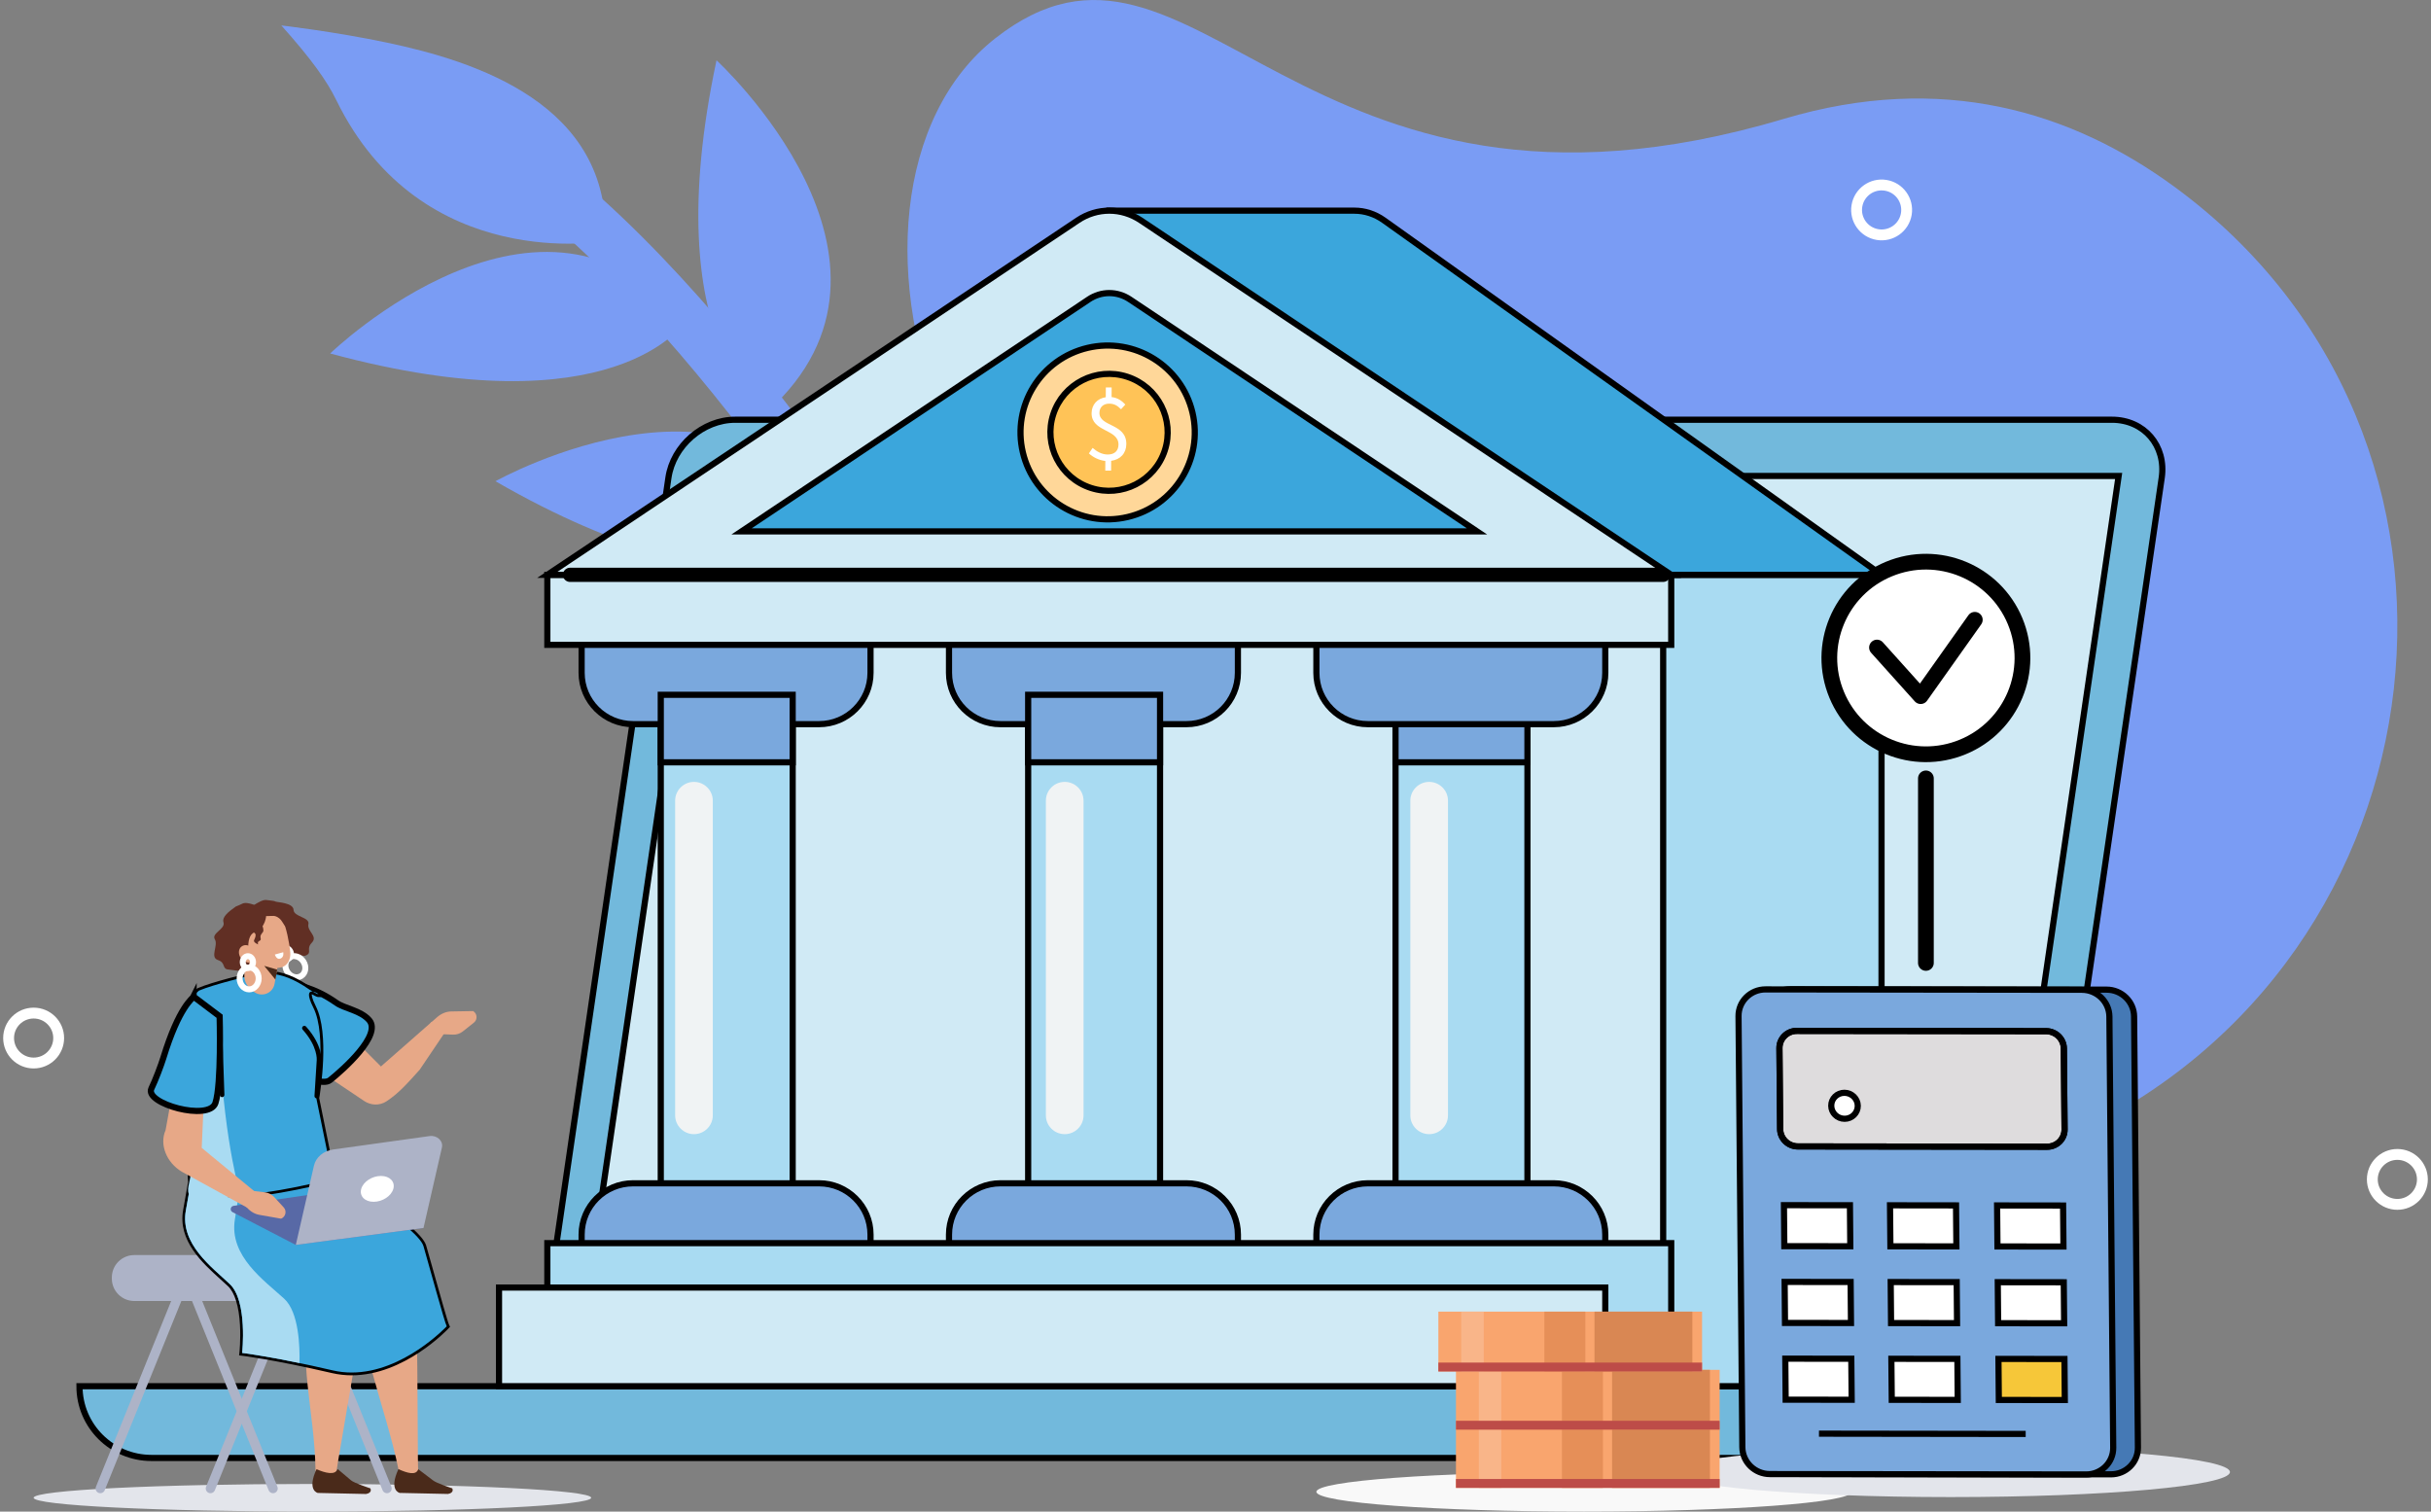 <svg width="394" height="245" viewBox="0 0 394 245" fill="none" xmlns="http://www.w3.org/2000/svg">
<rect x="0" y="0" width="394" height="245" fill="#808080" stroke="none"/>
<g clip-path="url(#clip0_1548_549)">
<path d="M124.413 66.683C124.413 66.683 106.24 56.321 116.128 9.772C116.128 9.772 151.514 42.247 124.413 66.683Z" fill="#7A9CF4"/>
<path d="M137.125 87.775C137.125 87.775 121.617 101.799 80.301 77.999C80.301 77.999 122.228 54.508 137.125 87.775Z" fill="#7A9CF4"/>
<path d="M110.957 52.256C110.957 52.256 99.557 69.767 53.514 57.292C53.514 57.292 88.026 23.89 110.957 52.256Z" fill="#7A9CF4"/>
<path d="M98.111 39.069C98.111 39.069 68.344 44.552 54.515 16.249C52.994 13.138 50.579 9.705 45.597 4.123C45.597 4.123 54.161 5.112 62.63 6.889C76.926 9.893 99.094 16.817 98.116 39.069H98.111Z" fill="#7A9CF4"/>
<path d="M149.908 105.989C149.908 105.989 117.147 49.167 81.585 24.799" stroke="#7A9CF4" stroke-width="8.38" stroke-linecap="round" stroke-linejoin="round"/>
<path d="M256.727 245C280.683 245 300.103 243.565 300.103 241.795C300.103 240.025 280.683 238.59 256.727 238.59C232.771 238.59 213.351 240.025 213.351 241.795C213.351 243.565 232.771 245 256.727 245Z" fill="#F9F9F9"/>
<path d="M335.468 184.19C397.699 155.645 407.619 70.636 352.375 30.242C335.723 18.066 314.736 11.625 289.089 19.27C210.187 42.793 193.638 -19.064 161.349 6.177C129.059 31.419 152.268 115.819 223.733 112.551C275.969 110.161 257.221 214.302 315.633 192.399C322.72 189.74 329.327 187.01 335.463 184.194L335.468 184.19Z" fill="#7A9CF4"/>
<path d="M342.29 68.03H119.153C113.937 68.03 109.09 72.247 108.331 77.448L86.805 224.722C86.046 229.924 89.655 234.141 94.871 234.141H318.008C323.223 234.141 328.071 229.924 328.829 224.722L350.356 77.448C351.114 72.247 347.505 68.03 342.29 68.03Z" fill="#72B9DC" stroke="black" stroke-miterlimit="10"/>
<path d="M321.764 225.031H92.999L114.611 77.144H343.376L321.764 225.031Z" fill="#D0EAF5" stroke="black" stroke-miterlimit="10"/>
<path d="M316.369 236.307H24.542C18.101 236.307 12.881 231.101 12.881 224.678H328.03C328.03 231.101 322.81 236.307 316.369 236.307Z" fill="#72B9DC" stroke="black" stroke-miterlimit="10"/>
<path d="M308.965 34.676C309.324 32.47 307.822 30.391 305.61 30.033C303.398 29.675 301.314 31.173 300.955 33.379C300.595 35.585 302.098 37.664 304.31 38.022C306.521 38.38 308.606 36.882 308.965 34.676Z" stroke="white" stroke-width="1.76" stroke-miterlimit="10" stroke-linecap="round"/>
<path d="M388.548 195.206C390.788 195.206 392.605 193.394 392.605 191.159C392.605 188.924 390.788 187.113 388.548 187.113C386.307 187.113 384.49 188.924 384.49 191.159C384.49 193.394 386.307 195.206 388.548 195.206Z" stroke="white" stroke-width="1.76" stroke-miterlimit="10" stroke-linecap="round"/>
<path d="M5.453 172.296C7.693 172.296 9.51 170.485 9.51 168.25C9.51 166.015 7.693 164.203 5.453 164.203C3.212 164.203 1.395 166.015 1.395 168.25C1.395 170.485 3.212 172.296 5.453 172.296Z" stroke="white" stroke-width="1.76" stroke-miterlimit="10" stroke-linecap="round"/>
<path d="M304.946 93.169H269.555V224.678H304.946V93.169Z" fill="#A9DBF2" stroke="black" stroke-miterlimit="10"/>
<path d="M304.946 93.169L224.294 35.707C222.831 34.664 221.175 34.145 219.514 34.145H179.791V60.604L134.081 93.169H304.951H304.946Z" fill="#3BA6DC" stroke="black" stroke-miterlimit="10"/>
<path d="M128.471 112.614H107.093V196.876H128.471V112.614Z" fill="#A9DBF2" stroke="black" stroke-miterlimit="10"/>
<path d="M102.604 191.791H132.748C137.349 191.791 141.088 195.515 141.088 200.107V206.289H94.265V200.107C94.265 195.519 97.999 191.791 102.604 191.791Z" fill="#7AA8DD" stroke="black" stroke-miterlimit="10"/>
<path d="M188.014 112.614H166.636V196.876H188.014V112.614Z" fill="#A9DBF2" stroke="black" stroke-miterlimit="10"/>
<path d="M162.147 191.791H192.292C196.892 191.791 200.631 195.515 200.631 200.107V206.289H153.808V200.107C153.808 195.519 157.542 191.791 162.147 191.791Z" fill="#7AA8DD" stroke="black" stroke-miterlimit="10"/>
<path d="M247.557 112.614H226.179V196.876H247.557V112.614Z" fill="#A9DBF2" stroke="black" stroke-miterlimit="10"/>
<path d="M221.691 191.791H251.835C256.436 191.791 260.174 195.515 260.174 200.107V206.289H213.351V200.107C213.351 195.519 217.086 191.791 221.691 191.791Z" fill="#7AA8DD" stroke="black" stroke-miterlimit="10"/>
<path d="M270.861 201.491H88.708V224.678H270.861V201.491Z" fill="#A9DBF2" stroke="black" stroke-miterlimit="10"/>
<path d="M132.748 117.372H102.604C98.004 117.372 94.265 113.648 94.265 109.056V102.874H141.088V109.056C141.088 113.644 137.354 117.372 132.748 117.372Z" fill="#7AA8DD" stroke="black" stroke-miterlimit="10"/>
<path d="M192.292 117.372H162.147C157.547 117.372 153.808 113.648 153.808 109.056V102.874H200.631V109.056C200.631 113.644 196.897 117.372 192.292 117.372Z" fill="#7AA8DD" stroke="black" stroke-miterlimit="10"/>
<path d="M128.471 112.614H107.093V123.559H128.471V112.614Z" fill="#7AA8DD" stroke="black" stroke-miterlimit="10"/>
<path d="M188.014 112.614H166.636V123.559H188.014V112.614Z" fill="#7AA8DD" stroke="black" stroke-miterlimit="10"/>
<path d="M247.557 112.614H226.179V123.559H247.557V112.614Z" fill="#7AA8DD" stroke="black" stroke-miterlimit="10"/>
<path d="M251.835 117.372H221.691C217.09 117.372 213.351 113.648 213.351 109.056V102.874H260.174V109.056C260.174 113.644 256.44 117.372 251.835 117.372Z" fill="#7AA8DD" stroke="black" stroke-miterlimit="10"/>
<path d="M270.861 93.169H88.708V104.517H270.861V93.169Z" fill="#D0EAF5" stroke="black" stroke-miterlimit="10"/>
<path d="M270.861 93.169H88.708L174.688 35.707C177.808 33.621 181.762 33.621 184.881 35.707L270.861 93.169Z" fill="#D0EAF5" stroke="black" stroke-miterlimit="10"/>
<path d="M239.389 86.132H120.185L176.452 48.527C178.494 47.162 181.08 47.162 183.122 48.527L239.389 86.132Z" fill="#3BA6DC" stroke="black" stroke-miterlimit="10"/>
<path d="M92.384 93.169H269.555" stroke="black" stroke-width="2.3" stroke-miterlimit="10" stroke-linecap="round"/>
<path d="M260.174 208.688H80.876V224.678H260.174V208.688Z" fill="#D0EAF5" stroke="black" stroke-miterlimit="10"/>
<path d="M112.474 183.827C110.796 183.827 109.422 182.457 109.422 180.783V129.772C109.422 128.098 110.796 126.728 112.474 126.728C114.153 126.728 115.526 128.098 115.526 129.772V180.783C115.526 182.457 114.153 183.827 112.474 183.827Z" fill="#F0F3F4"/>
<path d="M175.613 129.772C175.613 128.091 174.246 126.728 172.561 126.728C170.875 126.728 169.508 128.091 169.508 129.772V180.783C169.508 182.464 170.875 183.827 172.561 183.827C174.246 183.827 175.613 182.464 175.613 180.783V129.772Z" fill="#F0F3F4"/>
<path d="M231.628 183.827C229.949 183.827 228.576 182.457 228.576 180.783V129.772C228.576 128.098 229.949 126.728 231.628 126.728C233.307 126.728 234.68 128.098 234.68 129.772V180.783C234.68 182.457 233.307 183.827 231.628 183.827Z" fill="#F0F3F4"/>
<path d="M316.14 242.65C341.145 242.65 361.415 240.832 361.415 238.59C361.415 236.348 341.145 234.53 316.14 234.53C291.136 234.53 270.866 236.348 270.866 238.59C270.866 240.832 291.136 242.65 316.14 242.65Z" fill="#E3E5EB"/>
<path d="M342.115 238.962L290.857 238.899C288.411 238.899 286.414 236.952 286.391 234.552L285.772 164.673C285.749 162.278 287.715 160.336 290.157 160.34L341.415 160.403C343.861 160.403 345.858 162.35 345.881 164.749L346.5 234.628C346.523 237.023 344.557 238.966 342.115 238.962Z" fill="#4579B5" stroke="black" stroke-miterlimit="10"/>
<path d="M338.111 238.984L286.854 238.921C284.407 238.921 282.41 236.974 282.388 234.575L281.768 164.696C281.746 162.301 283.712 160.358 286.153 160.363L337.411 160.425C339.857 160.425 341.855 162.372 341.877 164.772L342.496 234.651C342.519 237.046 340.553 238.988 338.111 238.984Z" fill="#7AA8DD" stroke="black" stroke-miterlimit="10"/>
<path d="M331.778 185.864L291.396 185.815C289.816 185.815 288.528 184.557 288.514 183.008L288.398 169.884C288.384 168.335 289.654 167.081 291.23 167.086L331.612 167.135C333.192 167.135 334.48 168.393 334.494 169.942L334.61 183.066C334.624 184.615 333.354 185.868 331.778 185.864Z" fill="#DEDCDD" stroke="black" stroke-miterlimit="10"/>
<path d="M331.778 185.864L291.396 185.815C289.816 185.815 288.528 184.557 288.514 183.008L288.398 169.884C288.384 168.335 289.654 167.081 291.23 167.086L331.612 167.135C333.192 167.135 334.48 168.393 334.494 169.942L334.61 183.066C334.624 184.615 333.354 185.868 331.778 185.864Z" stroke="black" stroke-miterlimit="10"/>
<path d="M299.883 201.996L289.188 201.983L289.129 195.336L299.825 195.349L299.883 201.996Z" fill="white" stroke="black" stroke-miterlimit="10"/>
<path d="M317.079 202.019L306.383 202.005L306.32 195.358L317.02 195.372L317.079 202.019Z" fill="white" stroke="black" stroke-miterlimit="10"/>
<path d="M334.431 202.041L323.735 202.028L323.676 195.38L334.372 195.394L334.431 202.041Z" fill="white" stroke="black" stroke-miterlimit="10"/>
<path d="M299.996 214.436L289.3 214.423L289.241 207.775L299.937 207.789L299.996 214.436Z" fill="white" stroke="black" stroke-miterlimit="10"/>
<path d="M317.186 214.458L306.49 214.445L306.432 207.798L317.128 207.811L317.186 214.458Z" fill="white" stroke="black" stroke-miterlimit="10"/>
<path d="M334.543 214.481L323.843 214.467L323.784 207.82L334.48 207.833L334.543 214.481Z" fill="white" stroke="black" stroke-miterlimit="10"/>
<path d="M300.108 226.876L289.407 226.862L289.349 220.215L300.045 220.228L300.108 226.876Z" fill="white" stroke="black" stroke-miterlimit="10"/>
<path d="M317.298 226.898L306.603 226.885L306.54 220.237L317.24 220.251L317.298 226.898Z" fill="white" stroke="black" stroke-miterlimit="10"/>
<path d="M334.651 226.92L323.955 226.907L323.896 220.255L334.592 220.269L334.651 226.92Z" fill="#F6C739" stroke="black" stroke-miterlimit="10"/>
<path d="M298.963 181.334C297.783 181.334 296.804 180.385 296.795 179.226C296.786 178.066 297.742 177.122 298.927 177.122C300.108 177.122 301.086 178.071 301.095 179.23C301.104 180.389 300.148 181.334 298.963 181.334Z" fill="white" stroke="black" stroke-miterlimit="10"/>
<path d="M294.807 232.372L328.309 232.417" stroke="black" stroke-miterlimit="10"/>
<path d="M318.123 121.063C326.107 117.765 329.898 108.637 326.591 100.675C323.284 92.713 314.132 88.932 306.148 92.23C298.164 95.528 294.373 104.656 297.68 112.618C300.987 120.58 310.14 124.361 318.123 121.063Z" fill="white" stroke="black" stroke-width="2.55" stroke-linecap="round" stroke-linejoin="round"/>
<path d="M312.137 156.074V126.164" stroke="black" stroke-width="2.55" stroke-linecap="round" stroke-linejoin="round"/>
<path d="M304.21 104.955L311.288 112.833L320.063 100.457" stroke="black" stroke-width="2.55" stroke-linecap="round" stroke-linejoin="round"/>
<path d="M278.707 231.464H235.973V241.159H278.707V231.464Z" fill="#F9A56E"/>
<path d="M277.132 231.464H261.274V241.159H277.132V231.464Z" fill="#D98753"/>
<path d="M259.793 231.464H253.15V241.159H259.793V231.464Z" fill="#E68F58"/>
<path d="M243.325 231.464H239.68V241.159H243.325V231.464Z" fill="#F9B589"/>
<path d="M278.707 239.718H235.973V241.159H278.707V239.718Z" fill="#BD4C48"/>
<path d="M278.707 222.028H235.973V231.723H278.707V222.028Z" fill="#F9A56E"/>
<path d="M277.132 222.028H261.274V231.723H277.132V222.028Z" fill="#D98753"/>
<path d="M259.793 222.028H253.15V231.723H259.793V222.028Z" fill="#E68F58"/>
<path d="M243.325 222.028H239.68V231.723H243.325V222.028Z" fill="#F9B589"/>
<path d="M278.707 230.282H235.973V231.723H278.707V230.282Z" fill="#BD4C48"/>
<path d="M275.857 212.592H233.123V222.287H275.857V212.592Z" fill="#F9A56E"/>
<path d="M274.281 212.592H258.424V222.287H274.281V212.592Z" fill="#D98753"/>
<path d="M256.943 212.592H250.3V222.287H256.943V212.592Z" fill="#E68F58"/>
<path d="M240.475 212.592H236.83V222.287H240.475V212.592Z" fill="#F9B589"/>
<path d="M275.857 220.85H233.123V222.292H275.857V220.85Z" fill="#BD4C48"/>
<path d="M182.757 83.797C190.347 82.014 195.052 74.432 193.265 66.862C191.477 59.291 183.875 54.599 176.284 56.382C168.693 58.165 163.988 65.747 165.775 73.317C167.563 80.888 175.166 85.58 182.757 83.797Z" fill="#FFD799" stroke="black" stroke-miterlimit="10"/>
<path d="M188.785 72.999C190.405 68.021 187.671 62.676 182.68 61.061C177.688 59.445 172.329 62.171 170.709 67.149C169.089 72.127 171.822 77.472 176.814 79.088C181.805 80.703 187.165 77.977 188.785 72.999Z" fill="#FFC357" stroke="black" stroke-miterlimit="10"/>
<path d="M179.145 74.713C178.14 74.611 177.134 74.105 176.479 73.487L177.085 72.596C177.758 73.183 178.557 73.657 179.518 73.666C180.68 73.675 181.268 73.035 181.277 72.059C181.295 69.517 176.901 70.036 176.919 66.974C176.928 65.577 177.848 64.579 179.217 64.382L179.226 62.798H180.168L180.159 64.36C181.165 64.476 181.825 64.969 182.386 65.569L181.69 66.334C181.111 65.765 180.626 65.43 179.773 65.425C178.813 65.421 178.194 66.012 178.189 66.92C178.176 69.199 182.57 68.599 182.547 71.974C182.538 73.465 181.587 74.494 180.088 74.691L180.079 76.276H179.136L179.145 74.713Z" fill="white"/>
<path d="M39.708 147.757C39.708 147.757 42.132 145.761 43.119 145.868C44.107 145.976 44.452 146.016 44.677 146.132C44.901 146.249 47.54 146.312 47.576 147.471C47.612 148.63 50.238 148.639 49.986 149.794C49.74 150.949 51.562 151.732 50.552 152.78C49.515 153.854 50.682 154.382 49.565 154.87C49.125 155.063 48.636 154.66 48.29 154.964C47.751 155.43 47.756 155.551 47.114 155.385C46.571 155.246 45.538 154.096 45.727 153.344C45.866 152.775 44.82 152.838 44.295 152.511C43.712 152.144 43.608 151.419 43.079 151.428C41.032 151.464 40.422 149.158 40.422 149.158L39.717 147.753L39.708 147.757Z" fill="#612F24"/>
<path d="M47.006 154.109C47.285 154.557 47.195 155.116 46.804 155.358C46.414 155.6 45.871 155.434 45.592 154.987C45.314 154.539 45.404 153.979 45.794 153.738C46.185 153.496 46.728 153.662 47.006 154.109Z" stroke="white" stroke-width="0.97" stroke-linecap="round" stroke-linejoin="round"/>
<path d="M49.183 155.873C49.704 156.705 49.538 157.744 48.811 158.196C48.083 158.648 47.078 158.335 46.557 157.502C46.037 156.67 46.203 155.631 46.93 155.179C47.657 154.727 48.663 155.04 49.183 155.873Z" stroke="white" stroke-width="0.97" stroke-linecap="round" stroke-linejoin="round"/>
<path fill-rule="evenodd" clip-rule="evenodd" d="M5.453 242.762C5.453 243.997 25.682 245 50.633 245C75.584 245 95.813 243.997 95.813 242.762C95.813 241.526 75.584 240.524 50.633 240.524C25.682 240.524 5.453 241.526 5.453 242.762Z" fill="#E3E5EB"/>
<path d="M53.667 203.424H21.759C19.753 203.424 18.128 205.046 18.128 207.046V207.247C18.128 209.247 19.753 210.868 21.759 210.868H53.667C55.672 210.868 57.298 209.247 57.298 207.247V207.046C57.298 205.046 55.672 203.424 53.667 203.424Z" fill="#ADB3C7"/>
<path fill-rule="evenodd" clip-rule="evenodd" d="M63.003 241.965C63.393 241.808 63.582 241.361 63.425 240.971L49.542 206.692C49.385 206.303 48.936 206.115 48.546 206.271C48.155 206.428 47.967 206.876 48.124 207.265L62.007 241.544C62.164 241.934 62.612 242.122 63.003 241.965Z" fill="#ADB3C7"/>
<path fill-rule="evenodd" clip-rule="evenodd" d="M33.824 241.965C33.433 241.808 33.245 241.361 33.402 240.971L47.285 206.692C47.442 206.303 47.89 206.115 48.281 206.271C48.671 206.428 48.86 206.876 48.703 207.265L34.82 241.544C34.663 241.934 34.214 242.122 33.824 241.965Z" fill="#ADB3C7"/>
<path fill-rule="evenodd" clip-rule="evenodd" d="M15.973 241.965C15.583 241.808 15.394 241.361 15.551 240.971L29.434 206.692C29.591 206.303 30.04 206.115 30.43 206.271C30.821 206.428 31.009 206.876 30.852 207.265L16.97 241.544C16.813 241.934 16.364 242.122 15.973 241.965Z" fill="#ADB3C7"/>
<path fill-rule="evenodd" clip-rule="evenodd" d="M44.538 241.965C44.928 241.808 45.117 241.361 44.959 240.971L31.077 206.692C30.92 206.303 30.471 206.115 30.08 206.271C29.69 206.428 29.501 206.876 29.659 207.265L43.541 241.544C43.698 241.934 44.147 242.122 44.538 241.965Z" fill="#ADB3C7"/>
<path fill-rule="evenodd" clip-rule="evenodd" d="M55.615 166.705L61.737 172.856L70.005 165.6L72.011 167.471L68.016 173.389C66.208 175.38 64.695 177.167 62.617 178.518C61.531 179.226 60.112 179.181 59.035 178.46L51.329 173.29C50.328 173.729 55.615 166.705 55.615 166.705Z" fill="#E7A887"/>
<path fill-rule="evenodd" clip-rule="evenodd" d="M40.776 169.776C41.104 170.076 51.342 176.786 53.492 175.067C55.637 173.353 61.921 167.762 59.839 165.354C58.461 163.76 55.848 163.474 54.533 162.547C50.736 159.87 47.617 159.584 47.617 159.584L40.776 169.772V169.776Z" fill="#3BA6DC" stroke="black" stroke-miterlimit="10"/>
<path fill-rule="evenodd" clip-rule="evenodd" d="M67.761 238.093C67.671 237.131 67.756 206.629 67.047 204.44C66.248 201.97 64.116 200.157 61.791 199.127L48.914 191.553L32.567 201.759L58.362 208.268C57.159 215.515 62.617 228.375 64.569 238.124C66.154 239.749 67.617 241.003 67.761 238.089V238.093Z" fill="#E7A887"/>
<path fill-rule="evenodd" clip-rule="evenodd" d="M54.56 238.326C54.645 237.35 60.193 206.325 59.901 204.1C59.574 201.585 57.841 199.731 55.777 198.679L44.704 190.936L41.149 202.735L50.53 212.632C48.07 219.995 50.996 228.433 51.136 238.353C52.271 241.079 53.411 241.047 54.56 238.326Z" fill="#E7A887"/>
<path fill-rule="evenodd" clip-rule="evenodd" d="M56.993 222.69C55.934 222.69 54.883 222.569 53.873 222.337C44.3 220.116 39.273 219.517 39.223 219.512L39.003 219.485L39.026 219.266C39.035 219.185 39.901 210.967 37.1 208.303C36.723 207.945 36.31 207.574 35.88 207.184C32.998 204.584 29.053 201.016 29.901 196.182C30.843 190.828 30.951 190.255 30.951 190.251L30.983 190.081L51.01 188.429L51.073 188.465C51.76 188.872 67.85 198.487 68.851 201.92C69.17 203.017 69.637 204.682 70.135 206.464C71.123 209.987 72.348 214.373 72.604 214.875L72.675 215.013L72.568 215.125C72.496 215.201 65.4 222.69 56.993 222.69Z" fill="#3BA6DC"/>
<path d="M50.956 188.653C50.956 188.653 67.648 198.59 68.636 201.979C69.623 205.367 72.016 214.194 72.402 214.969C72.402 214.969 65.4 222.462 56.993 222.462C55.987 222.462 54.96 222.355 53.923 222.113C44.223 219.866 39.246 219.284 39.246 219.284C39.246 219.284 40.166 210.904 37.248 208.133C34.331 205.363 29.16 201.625 30.116 196.209C31.068 190.792 31.167 190.278 31.167 190.278L50.952 188.648M51.064 188.196L50.92 188.209L31.135 189.839L30.794 189.866L30.731 190.201C30.731 190.201 30.623 190.779 29.681 196.137C28.806 201.097 32.809 204.709 35.727 207.346C36.162 207.739 36.571 208.107 36.943 208.46C38.052 209.512 38.725 211.696 38.896 214.776C39.026 217.153 38.806 219.217 38.801 219.239L38.752 219.682L39.196 219.736C39.246 219.74 44.268 220.34 53.824 222.556C54.852 222.793 55.92 222.914 56.993 222.914C65.499 222.914 72.438 215.586 72.729 215.278L72.94 215.049L72.801 214.772C72.559 214.288 71.284 209.731 70.35 206.401C69.852 204.628 69.385 202.954 69.062 201.853C68.052 198.397 52.908 189.293 51.181 188.268L51.055 188.196H51.064Z" fill="black"/>
<path fill-rule="evenodd" clip-rule="evenodd" d="M30.121 196.213C31.072 190.797 31.171 190.282 31.171 190.282L39.075 191.231C39.075 191.231 38.981 191.79 38.061 197.69C37.136 203.59 42.832 207.542 46.055 210.492C48.429 212.663 48.609 218.169 48.537 220.927C42.392 219.651 39.25 219.284 39.25 219.284C39.25 219.284 40.17 210.904 37.253 208.133C34.335 205.363 29.165 201.625 30.121 196.209V196.213Z" fill="#A9DBF2"/>
<path fill-rule="evenodd" clip-rule="evenodd" d="M37.199 193.939C34.111 193.939 32.096 193.384 31.198 192.283C30.695 191.67 30.543 190.891 30.736 189.969L32.352 171.374C32.581 169.069 31.961 167.296 31.413 165.734C30.686 163.657 30.112 162.014 32.132 160.376L32.154 160.358L32.181 160.345C34.569 159.329 40.144 158.008 40.377 157.954L42.069 157.811L42.67 157.704C42.989 157.65 43.326 157.619 43.667 157.619C45.592 157.619 47.877 158.509 50.265 160.197C50.444 160.304 50.61 160.407 50.758 160.492C51.073 160.555 51.836 160.846 51.813 161.155L51.8 161.365L51.575 161.374C51.513 161.374 51.387 161.374 50.61 160.927C50.593 160.927 50.575 160.927 50.552 160.927C50.4 160.927 50.364 160.985 50.35 161.012C50.269 161.141 50.175 161.611 50.987 163.218C53.223 167.637 51.643 177.193 51.504 178.008L54.188 191.186L53.986 191.24C53.887 191.267 43.977 193.939 37.203 193.939H37.199Z" fill="#3BA6DC"/>
<path d="M43.667 157.847C45.498 157.847 47.702 158.671 50.135 160.385C50.341 160.51 50.525 160.622 50.682 160.712C50.637 160.707 50.597 160.703 50.552 160.703C50.036 160.703 49.722 161.213 50.785 163.321C53.061 167.829 51.27 178.013 51.27 178.013L53.918 191.025C53.918 191.025 44.017 193.72 37.195 193.72C33.267 193.72 30.363 192.829 30.951 190.018L32.567 171.401C33.106 165.94 28.931 163.259 32.266 160.555C34.668 159.534 40.426 158.174 40.426 158.174L42.082 158.035C42.082 158.035 42.329 157.99 42.706 157.927C43.011 157.874 43.33 157.847 43.662 157.847M50.682 160.707C51.149 160.77 51.692 161.146 51.575 161.146C51.513 161.146 51.252 161.034 50.682 160.707ZM43.671 157.399C43.317 157.399 42.967 157.431 42.635 157.484L42.033 157.587L40.395 157.726H40.363L40.332 157.735C40.094 157.789 34.506 159.114 32.1 160.139L32.042 160.166L31.992 160.206C29.852 161.943 30.48 163.733 31.203 165.81C31.741 167.35 32.352 169.096 32.132 171.352L30.516 189.951C30.318 190.931 30.489 191.764 31.032 192.426C31.983 193.594 34.003 194.163 37.208 194.163C44.013 194.163 53.95 191.482 54.048 191.455L54.453 191.343L54.367 190.931L51.737 177.999C51.917 176.938 53.429 167.529 51.194 163.111C50.489 161.714 50.516 161.249 50.539 161.146C50.539 161.146 50.543 161.146 50.548 161.146C51.333 161.598 51.472 161.598 51.575 161.598H51.993L52.02 161.347L52.891 161.468L51.993 160.949C51.809 160.577 51.131 160.354 50.848 160.286C50.709 160.206 50.557 160.112 50.382 160.009C47.958 158.299 45.637 157.399 43.667 157.399H43.671Z" fill="black"/>
<path fill-rule="evenodd" clip-rule="evenodd" d="M39.017 193.899C39.017 193.899 36.467 185.77 35.637 170.282C35.637 170.282 33.361 173.756 32.572 171.397L31.889 177.995L31.436 180.036L30.956 190.013C30.623 193.366 28.146 195.363 39.017 193.899Z" fill="#A9DBF2"/>
<path fill-rule="evenodd" clip-rule="evenodd" d="M45.592 153.29C45.592 153.29 44.995 156.665 44.502 159.458C44.371 160.201 43.846 160.819 43.133 161.07C42.419 161.32 41.62 161.168 41.05 160.671C40.862 160.51 40.682 160.349 40.511 160.197C39.73 159.512 39.412 158.442 39.699 157.444C40.431 154.888 41.768 150.237 41.768 150.237L45.597 153.29H45.592Z" fill="#E7A887"/>
<path fill-rule="evenodd" clip-rule="evenodd" d="M38.994 151.195C38.707 150.233 39.255 149.221 40.22 148.935C41.248 148.63 42.549 148.241 43.577 147.936C44.542 147.65 45.413 148.254 45.844 149.158C46.355 150.228 46.881 152.61 47.047 154.382C47.141 155.38 46.652 156.477 45.687 156.764C44.659 157.068 41.279 157.01 40.431 155.264C39.784 153.935 39.412 152.619 38.99 151.204L38.994 151.195Z" fill="#E7A887"/>
<path fill-rule="evenodd" clip-rule="evenodd" d="M44.924 157.158L44.636 158.773L42.823 156.549L44.924 157.158Z" fill="#4A2A1A"/>
<path fill-rule="evenodd" clip-rule="evenodd" d="M45.902 154.337L44.547 154.713C44.547 154.713 44.825 155.627 45.458 155.367C46.091 155.112 45.902 154.337 45.902 154.337Z" fill="white"/>
<path d="M47.935 201.782L68.636 199.038L57.047 192.641L37.859 195.443C37.334 195.519 37.217 196.222 37.688 196.464L47.935 201.777V201.782Z" fill="#5869A6"/>
<path d="M47.935 201.782L68.636 199.038L71.625 185.985C71.868 184.928 70.826 183.966 69.623 184.136L53.981 186.316C52.424 186.531 51.189 187.574 50.88 188.944L47.94 201.782H47.935Z" fill="#ADB3C7"/>
<path fill-rule="evenodd" clip-rule="evenodd" d="M58.546 192.695C58.218 193.85 59.116 194.79 60.552 194.79C61.989 194.79 63.42 193.854 63.748 192.695C64.076 191.54 63.178 190.6 61.742 190.6C60.305 190.6 58.874 191.535 58.546 192.695Z" fill="white"/>
<path d="M51.337 178.026C51.337 178.026 51.324 178.026 51.315 178.026C51.113 178.013 50.956 177.838 50.969 177.636L51.333 171.831C51.333 171.79 51.535 169.66 49.053 166.88C48.918 166.728 48.932 166.495 49.084 166.361C49.237 166.226 49.47 166.24 49.605 166.392C52.33 169.445 52.083 171.804 52.069 171.902L51.71 177.686C51.697 177.883 51.535 178.03 51.342 178.03L51.337 178.026Z" fill="black"/>
<path d="M42.123 147.059C42.123 147.059 40.121 146.034 39.282 146.464C38.442 146.893 38.218 146.871 38.056 147.05C37.895 147.229 35.866 148.397 36.221 149.49C36.571 150.582 34.219 151.249 34.82 152.243C35.422 153.236 33.967 155.157 35.318 155.604C36.669 156.052 35.897 157.068 37.051 157.149C38.205 157.234 39.955 157.816 40.39 156.504C40.57 155.958 39.47 151.741 41.292 151.088C43.115 150.434 43.151 148.286 43.151 148.286L42.123 147.059Z" fill="#612F24"/>
<path d="M41.961 148.688C41.961 148.688 42.94 150.591 42.63 151.034C42.325 151.477 42.127 151.585 42.253 152.108C42.383 152.632 41.593 152.386 41.831 153.075C41.831 153.075 41.005 152.748 41.18 152.377C41.355 152.001 41.539 151.589 41.346 151.298C41.153 151.007 39.502 150.6 40.242 149.602C40.983 148.603 41.822 148.536 41.822 148.536" fill="#612F24"/>
<path d="M41.957 147.341C41.957 147.341 42.383 148.483 43.29 148.483C44.197 148.483 44.533 148.281 45.26 148.845C45.987 149.409 46.059 150.649 47.19 150.403C48.321 150.152 47.217 148.366 47.092 148.241C46.966 148.115 46.795 146.482 45.359 146.446C43.923 146.41 42.895 146.562 42.702 146.728C42.509 146.889 41.961 147.35 41.961 147.35L41.957 147.341Z" fill="#612F24"/>
<path fill-rule="evenodd" clip-rule="evenodd" d="M39.066 155.336C39.56 155.998 40.404 156.204 40.956 155.797C41.508 155.389 41.553 154.521 41.059 153.859C40.565 153.196 39.721 152.99 39.169 153.397C38.617 153.805 38.572 154.673 39.066 155.336Z" fill="#E7A887"/>
<path d="M41.01 155.94C41.01 156.468 40.637 156.898 40.179 156.898C39.721 156.898 39.349 156.468 39.349 155.94C39.349 155.412 39.721 154.982 40.179 154.982C40.637 154.982 41.01 155.412 41.01 155.94Z" stroke="white" stroke-width="0.97" stroke-linecap="round" stroke-linejoin="round"/>
<path d="M41.925 158.581C41.925 159.561 41.234 160.358 40.381 160.358C39.529 160.358 38.837 159.561 38.837 158.581C38.837 157.601 39.529 156.804 40.381 156.804C41.234 156.804 41.925 157.601 41.925 158.581Z" stroke="white" stroke-width="0.97" stroke-linecap="round" stroke-linejoin="round"/>
<path d="M40.135 192.923L42.953 193.254C43.519 193.321 44.039 193.585 44.421 194.002L45.974 195.689C46.517 196.276 46.301 197.225 45.556 197.525L42.038 196.907C41.261 196.773 40.516 196.32 39.955 195.649L39.017 194.53L40.13 192.923H40.135Z" fill="#E7A887"/>
<path d="M70.602 167.587L73.439 167.695C74.004 167.717 74.561 167.534 75.005 167.18L76.805 165.752C77.433 165.255 77.366 164.284 76.679 163.876L73.106 163.939C72.316 163.953 71.513 164.284 70.853 164.861L69.754 165.824L70.606 167.583L70.602 167.587Z" fill="#E7A887"/>
<path fill-rule="evenodd" clip-rule="evenodd" d="M29.537 168.25L26.835 183.183C25.808 185.483 26.97 188.438 29.488 189.928L40.103 195.761L41.423 193.245L32.693 186.047L33.29 172.605C33.29 172.605 32.203 169.848 29.537 168.25Z" fill="#E7A887"/>
<path fill-rule="evenodd" clip-rule="evenodd" d="M31.378 161.531C31.221 161.858 29.039 163.08 26.463 171.5C26.14 172.556 25.22 175.022 24.537 176.432C23.357 178.876 33.909 181.799 34.914 178.782C35.92 175.765 35.597 164.722 35.597 164.722L31.378 161.535V161.531Z" fill="#3BA6DC" stroke="black" stroke-miterlimit="10"/>
<path fill-rule="evenodd" clip-rule="evenodd" d="M54.713 238.093L56.885 239.928C57.37 240.371 60.027 241.235 60.027 241.235C60.292 241.786 59.776 242.077 59.336 242.149L51.504 241.978C51.504 241.978 49.695 241.602 51.302 238.129C52.724 238.756 54.345 239.172 54.717 238.093H54.713Z" fill="#4A2A1A"/>
<path fill-rule="evenodd" clip-rule="evenodd" d="M67.792 238.129L70.157 239.924C70.642 240.367 73.299 241.231 73.299 241.231C73.564 241.782 73.048 242.073 72.608 242.144L64.776 241.974C64.776 241.974 62.967 241.598 64.574 238.124C65.997 238.751 67.424 239.208 67.797 238.124L67.792 238.129Z" fill="#4A2A1A"/>
<path d="M36.001 177.829C35.799 177.829 35.637 177.668 35.633 177.471C35.61 176.486 35.282 167.578 35.282 167.484C35.273 167.283 35.435 167.108 35.637 167.104C35.844 167.104 36.014 167.256 36.019 167.457C36.032 167.825 36.351 176.464 36.369 177.453C36.369 177.654 36.212 177.824 36.005 177.829H35.996H36.001Z" fill="black"/>
</g>
<defs>
<clipPath id="clip0_1548_549">
<rect width="394" height="245" fill="white"/>
</clipPath>
</defs>
</svg>
